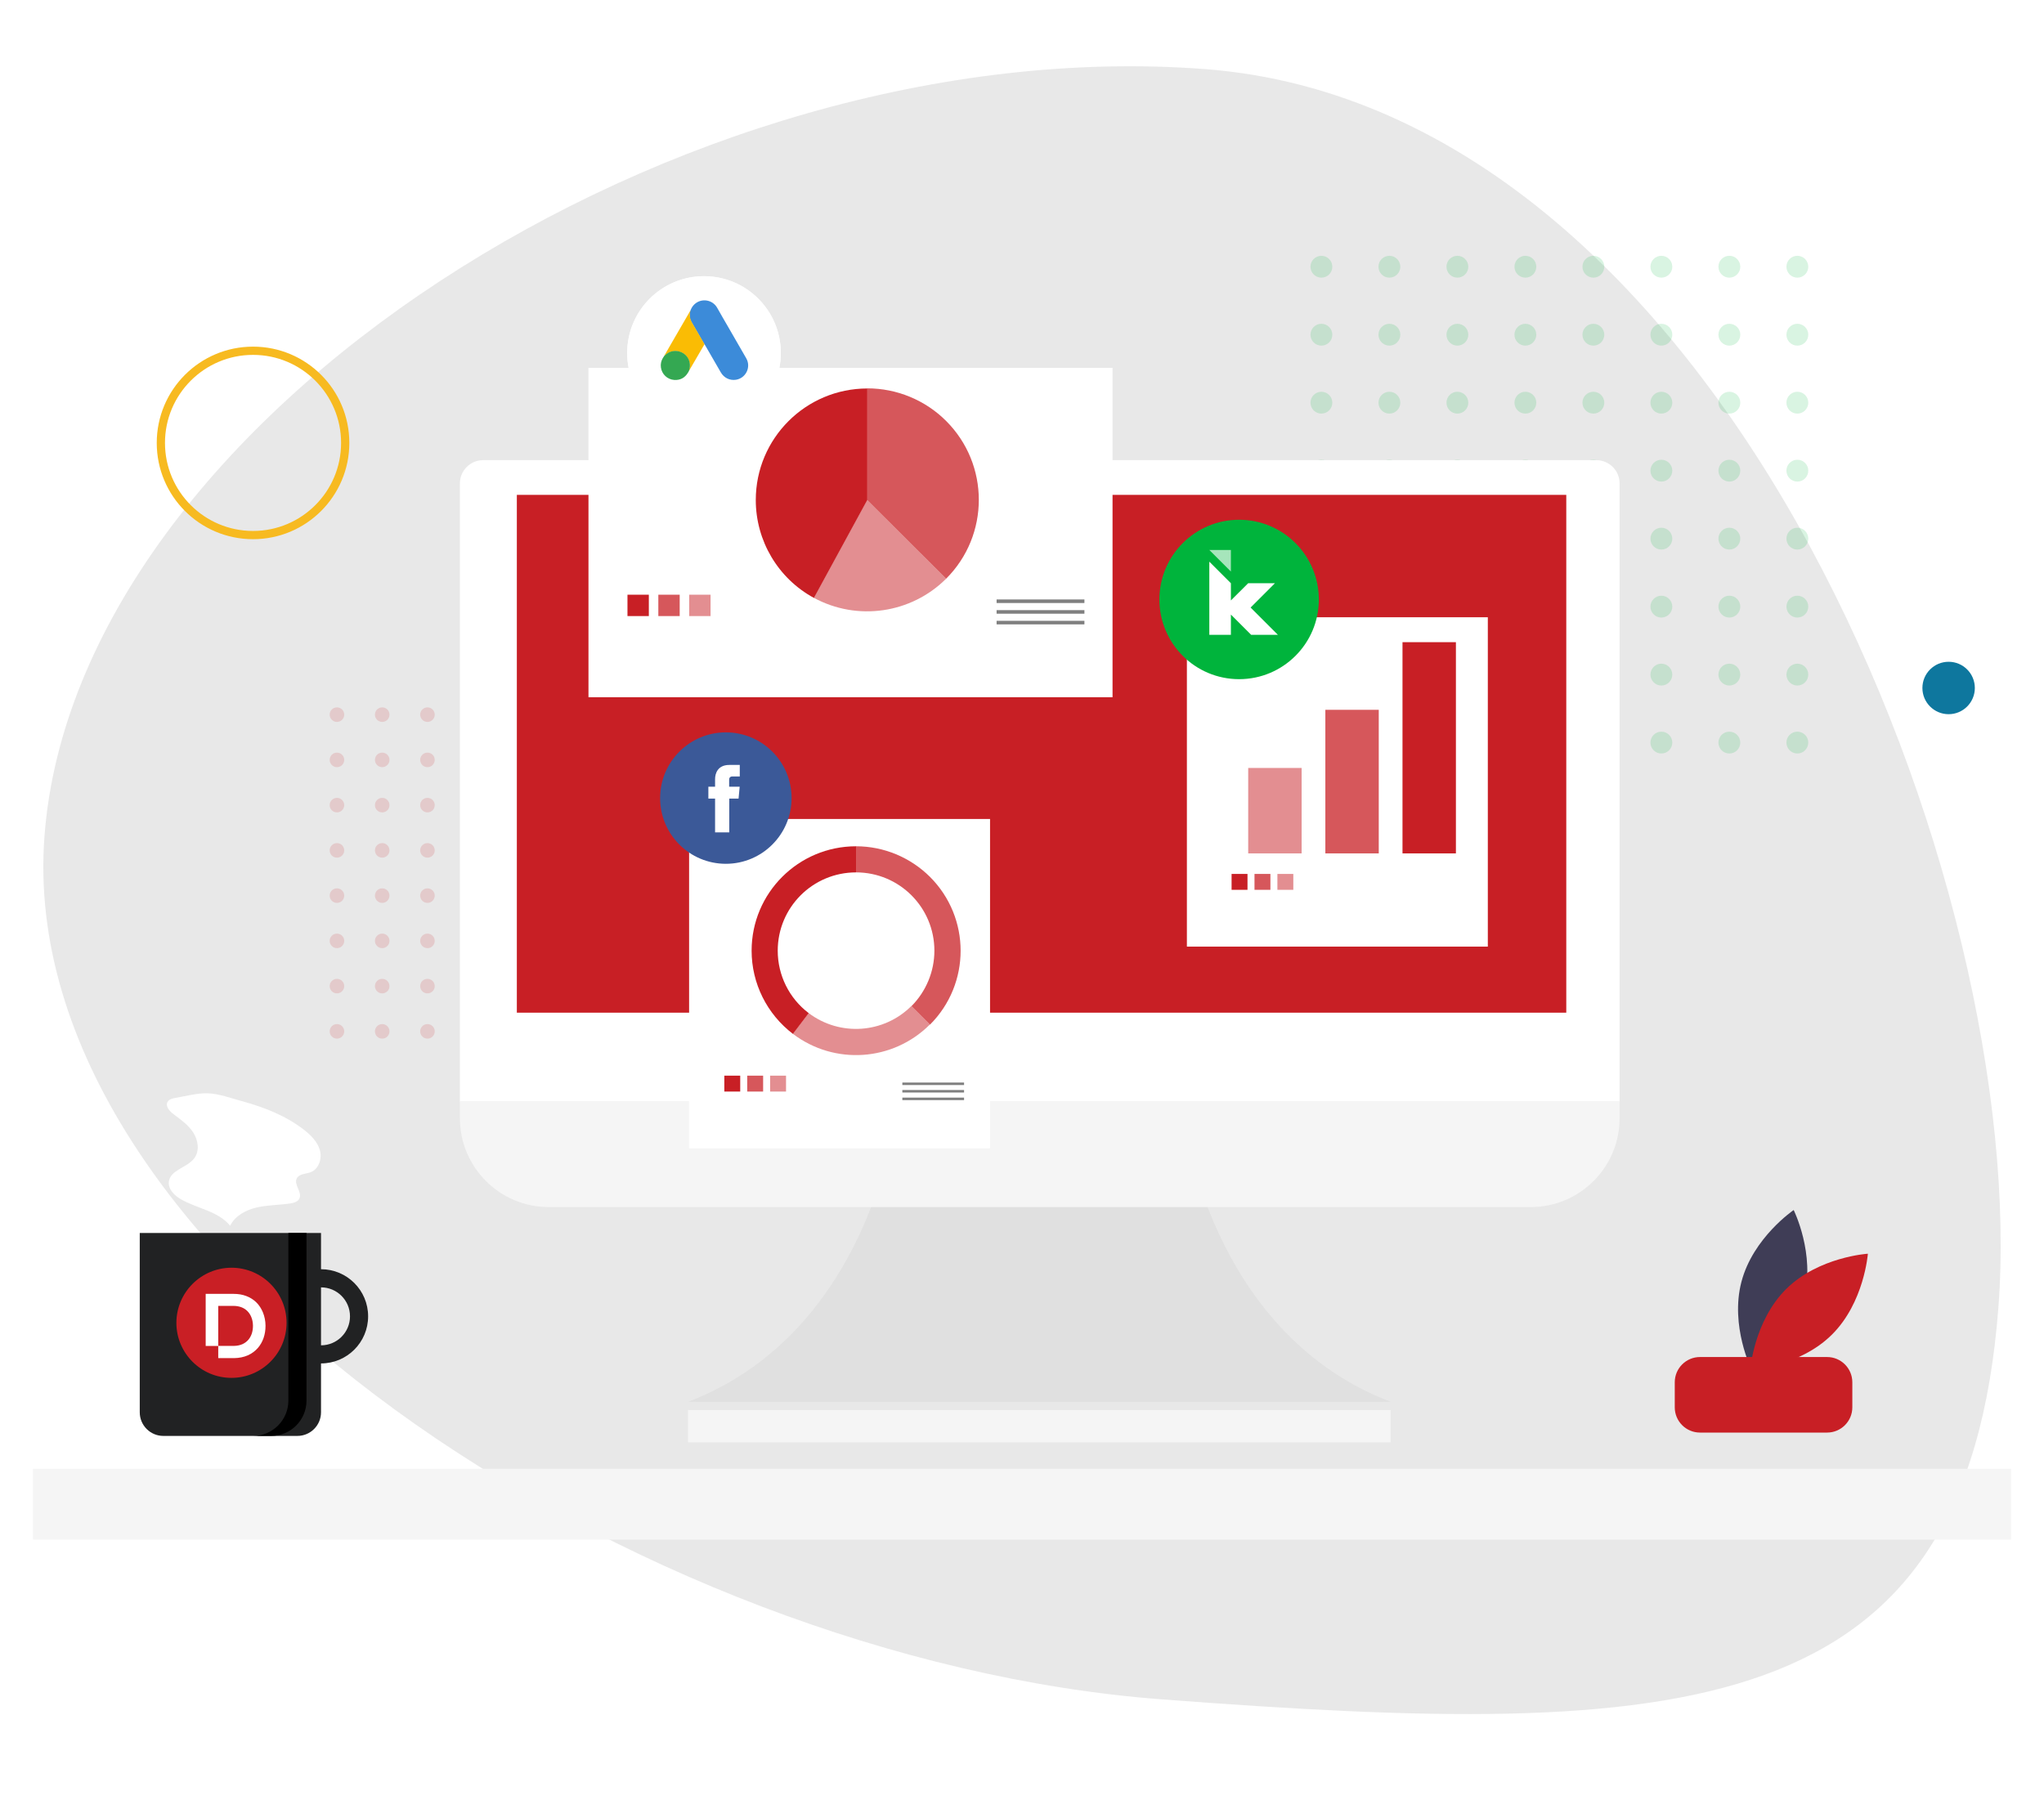 <svg width="417" height="371" viewBox="0 0 417 371" fill="none" xmlns="http://www.w3.org/2000/svg">
<g id="Graphic" clip-path="url(#clip0_30_413)">
<g id="Computer">
<g id="Group 17">
<path id="Vector" d="M236.864 346.742C130.014 338.612 2.59 255.818 9.077 170.569C15.565 85.321 138.976 5.963 245.826 14.098C352.676 22.232 414.183 181.543 407.696 266.788C401.209 352.037 343.714 354.872 236.864 346.742Z" fill="#E8E8E8"/>
<g id="Group 27" opacity="0.15">
<circle id="Ellipse 4" cx="68.742" cy="145.823" r="1.484" fill="#C81F25"/>
<circle id="Ellipse 5" cx="77.975" cy="145.823" r="1.484" fill="#C81F25"/>
<circle id="Ellipse 6" cx="87.207" cy="145.823" r="1.484" fill="#C81F25"/>
<circle id="Ellipse 7" cx="96.439" cy="145.823" r="1.484" fill="#C81F25"/>
<circle id="Ellipse 8" cx="105.671" cy="145.823" r="1.484" fill="#C81F25"/>
<circle id="Ellipse 9" cx="114.904" cy="145.823" r="1.484" fill="#C81F25"/>
<circle id="Ellipse 13" cx="96.439" cy="155.056" r="1.484" fill="#C81F25"/>
<circle id="Ellipse 14" cx="105.671" cy="155.056" r="1.484" fill="#C81F25"/>
<circle id="Ellipse 15" cx="114.904" cy="155.056" r="1.484" fill="#C81F25"/>
<circle id="Ellipse 10" cx="68.742" cy="155.056" r="1.484" fill="#C81F25"/>
<circle id="Ellipse 11" cx="77.975" cy="155.056" r="1.484" fill="#C81F25"/>
<circle id="Ellipse 12" cx="87.207" cy="155.056" r="1.484" fill="#C81F25"/>
<circle id="Ellipse 16" cx="96.439" cy="164.288" r="1.484" fill="#C81F25"/>
<circle id="Ellipse 17" cx="105.671" cy="164.288" r="1.484" fill="#C81F25"/>
<circle id="Ellipse 18" cx="114.904" cy="164.288" r="1.484" fill="#C81F25"/>
<circle id="Ellipse 19" cx="68.742" cy="164.288" r="1.484" fill="#C81F25"/>
<circle id="Ellipse 20" cx="77.975" cy="164.288" r="1.484" fill="#C81F25"/>
<circle id="Ellipse 21" cx="87.207" cy="164.288" r="1.484" fill="#C81F25"/>
<circle id="Ellipse 22" cx="96.439" cy="173.52" r="1.484" fill="#C81F25"/>
<circle id="Ellipse 23" cx="105.671" cy="173.52" r="1.484" fill="#C81F25"/>
<circle id="Ellipse 24" cx="114.904" cy="173.52" r="1.484" fill="#C81F25"/>
<circle id="Ellipse 25" cx="68.742" cy="173.52" r="1.484" fill="#C81F25"/>
<circle id="Ellipse 26" cx="77.975" cy="173.52" r="1.484" fill="#C81F25"/>
<circle id="Ellipse 27" cx="87.207" cy="173.52" r="1.484" fill="#C81F25"/>
<circle id="Ellipse 28" cx="96.439" cy="182.752" r="1.484" fill="#C81F25"/>
<circle id="Ellipse 29" cx="105.671" cy="182.752" r="1.484" fill="#C81F25"/>
<circle id="Ellipse 30" cx="114.904" cy="182.752" r="1.484" fill="#C81F25"/>
<circle id="Ellipse 31" cx="68.742" cy="182.752" r="1.484" fill="#C81F25"/>
<circle id="Ellipse 32" cx="77.975" cy="182.752" r="1.484" fill="#C81F25"/>
<circle id="Ellipse 33" cx="87.207" cy="182.752" r="1.484" fill="#C81F25"/>
<circle id="Ellipse 34" cx="96.439" cy="191.985" r="1.484" fill="#C81F25"/>
<circle id="Ellipse 35" cx="105.671" cy="191.985" r="1.484" fill="#C81F25"/>
<circle id="Ellipse 36" cx="114.904" cy="191.985" r="1.484" fill="#C81F25"/>
<circle id="Ellipse 40" cx="124.136" cy="145.823" r="1.484" fill="#C81F25"/>
<circle id="Ellipse 41" cx="133.368" cy="145.823" r="1.484" fill="#C81F25"/>
<circle id="Ellipse 42" cx="124.136" cy="155.056" r="1.484" fill="#C81F25"/>
<circle id="Ellipse 43" cx="133.368" cy="155.056" r="1.484" fill="#C81F25"/>
<circle id="Ellipse 44" cx="124.136" cy="164.288" r="1.484" fill="#C81F25"/>
<circle id="Ellipse 45" cx="133.368" cy="164.288" r="1.484" fill="#C81F25"/>
<circle id="Ellipse 46" cx="124.136" cy="173.52" r="1.484" fill="#C81F25"/>
<circle id="Ellipse 47" cx="133.368" cy="173.52" r="1.484" fill="#C81F25"/>
<circle id="Ellipse 48" cx="124.136" cy="182.752" r="1.484" fill="#C81F25"/>
<circle id="Ellipse 49" cx="133.368" cy="182.752" r="1.484" fill="#C81F25"/>
<circle id="Ellipse 50" cx="124.136" cy="191.985" r="1.484" fill="#C81F25"/>
<circle id="Ellipse 51" cx="133.368" cy="191.985" r="1.484" fill="#C81F25"/>
<circle id="Ellipse 37" cx="68.742" cy="191.985" r="1.484" fill="#C81F25"/>
<circle id="Ellipse 38" cx="77.975" cy="191.985" r="1.484" fill="#C81F25"/>
<circle id="Ellipse 39" cx="87.207" cy="191.985" r="1.484" fill="#C81F25"/>
<circle id="Ellipse 52" cx="96.439" cy="201.217" r="1.484" fill="#C81F25"/>
<circle id="Ellipse 53" cx="105.671" cy="201.217" r="1.484" fill="#C81F25"/>
<circle id="Ellipse 54" cx="114.904" cy="201.217" r="1.484" fill="#C81F25"/>
<circle id="Ellipse 55" cx="68.742" cy="201.217" r="1.484" fill="#C81F25"/>
<circle id="Ellipse 56" cx="77.975" cy="201.217" r="1.484" fill="#C81F25"/>
<circle id="Ellipse 57" cx="87.207" cy="201.217" r="1.484" fill="#C81F25"/>
<circle id="Ellipse 58" cx="96.439" cy="210.449" r="1.484" fill="#C81F25"/>
<circle id="Ellipse 59" cx="105.671" cy="210.449" r="1.484" fill="#C81F25"/>
<circle id="Ellipse 60" cx="114.904" cy="210.449" r="1.484" fill="#C81F25"/>
<circle id="Ellipse 61" cx="124.136" cy="201.217" r="1.484" fill="#C81F25"/>
<circle id="Ellipse 62" cx="133.368" cy="201.217" r="1.484" fill="#C81F25"/>
<circle id="Ellipse 63" cx="124.136" cy="210.449" r="1.484" fill="#C81F25"/>
<circle id="Ellipse 64" cx="133.368" cy="210.449" r="1.484" fill="#C81F25"/>
<circle id="Ellipse 65" cx="68.742" cy="210.449" r="1.484" fill="#C81F25"/>
<circle id="Ellipse 66" cx="77.975" cy="210.449" r="1.484" fill="#C81F25"/>
<circle id="Ellipse 67" cx="87.207" cy="210.449" r="1.484" fill="#C81F25"/>
</g>
<g id="Group 25" opacity="0.15">
<circle id="Ellipse 4_2" cx="269.581" cy="54.426" r="2.23" fill="#00B43C"/>
<circle id="Ellipse 5_2" cx="283.453" cy="54.426" r="2.23" fill="#00B43C"/>
<circle id="Ellipse 6_2" cx="297.324" cy="54.426" r="2.23" fill="#00B43C"/>
<circle id="Ellipse 7_2" cx="311.195" cy="54.426" r="2.23" fill="#00B43C"/>
<circle id="Ellipse 8_2" cx="325.067" cy="54.426" r="2.23" fill="#00B43C"/>
<circle id="Ellipse 9_2" cx="338.938" cy="54.426" r="2.23" fill="#00B43C"/>
<circle id="Ellipse 13_2" cx="311.195" cy="68.297" r="2.23" fill="#00B43C"/>
<circle id="Ellipse 14_2" cx="325.067" cy="68.297" r="2.23" fill="#00B43C"/>
<circle id="Ellipse 15_2" cx="338.938" cy="68.297" r="2.23" fill="#00B43C"/>
<circle id="Ellipse 10_2" cx="269.581" cy="68.297" r="2.23" fill="#00B43C"/>
<circle id="Ellipse 11_2" cx="283.453" cy="68.297" r="2.23" fill="#00B43C"/>
<circle id="Ellipse 12_2" cx="297.324" cy="68.297" r="2.23" fill="#00B43C"/>
<circle id="Ellipse 16_2" cx="311.195" cy="82.168" r="2.23" fill="#00B43C"/>
<circle id="Ellipse 17_2" cx="325.067" cy="82.168" r="2.23" fill="#00B43C"/>
<circle id="Ellipse 18_2" cx="338.938" cy="82.168" r="2.23" fill="#00B43C"/>
<circle id="Ellipse 19_2" cx="269.581" cy="82.168" r="2.23" fill="#00B43C"/>
<circle id="Ellipse 20_2" cx="283.453" cy="82.168" r="2.23" fill="#00B43C"/>
<circle id="Ellipse 21_2" cx="297.324" cy="82.168" r="2.23" fill="#00B43C"/>
<circle id="Ellipse 22_2" cx="311.195" cy="96.04" r="2.23" fill="#00B43C"/>
<circle id="Ellipse 23_2" cx="325.067" cy="96.04" r="2.23" fill="#00B43C"/>
<circle id="Ellipse 24_2" cx="338.938" cy="96.04" r="2.23" fill="#00B43C"/>
<circle id="Ellipse 25_2" cx="269.581" cy="96.04" r="2.23" fill="#00B43C"/>
<circle id="Ellipse 26_2" cx="283.453" cy="96.04" r="2.23" fill="#00B43C"/>
<circle id="Ellipse 27_2" cx="297.324" cy="96.04" r="2.23" fill="#00B43C"/>
<circle id="Ellipse 28_2" cx="311.195" cy="109.911" r="2.23" fill="#00B43C"/>
<circle id="Ellipse 29_2" cx="325.067" cy="109.911" r="2.23" fill="#00B43C"/>
<circle id="Ellipse 30_2" cx="338.938" cy="109.911" r="2.23" fill="#00B43C"/>
<circle id="Ellipse 31_2" cx="269.581" cy="109.911" r="2.23" fill="#00B43C"/>
<circle id="Ellipse 32_2" cx="283.453" cy="109.911" r="2.23" fill="#00B43C"/>
<circle id="Ellipse 33_2" cx="297.324" cy="109.911" r="2.23" fill="#00B43C"/>
<circle id="Ellipse 34_2" cx="311.195" cy="123.782" r="2.23" fill="#00B43C"/>
<circle id="Ellipse 35_2" cx="325.067" cy="123.782" r="2.23" fill="#00B43C"/>
<circle id="Ellipse 36_2" cx="338.938" cy="123.782" r="2.23" fill="#00B43C"/>
<circle id="Ellipse 40_2" cx="352.809" cy="54.426" r="2.23" fill="#00B43C"/>
<circle id="Ellipse 41_2" cx="366.681" cy="54.426" r="2.23" fill="#00B43C"/>
<circle id="Ellipse 42_2" cx="352.809" cy="68.297" r="2.23" fill="#00B43C"/>
<circle id="Ellipse 43_2" cx="366.681" cy="68.297" r="2.23" fill="#00B43C"/>
<circle id="Ellipse 44_2" cx="352.809" cy="82.168" r="2.23" fill="#00B43C"/>
<circle id="Ellipse 45_2" cx="366.681" cy="82.168" r="2.23" fill="#00B43C"/>
<circle id="Ellipse 46_2" cx="352.809" cy="96.04" r="2.23" fill="#00B43C"/>
<circle id="Ellipse 47_2" cx="366.681" cy="96.04" r="2.23" fill="#00B43C"/>
<circle id="Ellipse 48_2" cx="352.809" cy="109.911" r="2.23" fill="#00B43C"/>
<circle id="Ellipse 49_2" cx="366.681" cy="109.911" r="2.23" fill="#00B43C"/>
<circle id="Ellipse 50_2" cx="352.809" cy="123.782" r="2.23" fill="#00B43C"/>
<circle id="Ellipse 51_2" cx="366.681" cy="123.782" r="2.23" fill="#00B43C"/>
<circle id="Ellipse 37_2" cx="269.581" cy="123.782" r="2.23" fill="#00B43C"/>
<circle id="Ellipse 38_2" cx="283.453" cy="123.782" r="2.23" fill="#00B43C"/>
<circle id="Ellipse 39_2" cx="297.324" cy="123.782" r="2.23" fill="#00B43C"/>
<circle id="Ellipse 52_2" cx="311.195" cy="137.654" r="2.23" fill="#00B43C"/>
<circle id="Ellipse 53_2" cx="325.067" cy="137.654" r="2.23" fill="#00B43C"/>
<circle id="Ellipse 54_2" cx="338.938" cy="137.654" r="2.23" fill="#00B43C"/>
<circle id="Ellipse 55_2" cx="269.581" cy="137.654" r="2.23" fill="#00B43C"/>
<circle id="Ellipse 56_2" cx="283.453" cy="137.654" r="2.23" fill="#00B43C"/>
<circle id="Ellipse 57_2" cx="297.324" cy="137.654" r="2.23" fill="#00B43C"/>
<circle id="Ellipse 58_2" cx="311.195" cy="151.525" r="2.23" fill="#00B43C"/>
<circle id="Ellipse 59_2" cx="325.067" cy="151.525" r="2.23" fill="#00B43C"/>
<circle id="Ellipse 60_2" cx="338.938" cy="151.525" r="2.23" fill="#00B43C"/>
<circle id="Ellipse 61_2" cx="352.809" cy="137.654" r="2.23" fill="#00B43C"/>
<circle id="Ellipse 62_2" cx="366.681" cy="137.654" r="2.23" fill="#00B43C"/>
<circle id="Ellipse 63_2" cx="352.809" cy="151.525" r="2.23" fill="#00B43C"/>
<circle id="Ellipse 64_2" cx="366.681" cy="151.525" r="2.23" fill="#00B43C"/>
<circle id="Ellipse 65_2" cx="269.581" cy="151.525" r="2.23" fill="#00B43C"/>
<circle id="Ellipse 66_2" cx="283.453" cy="151.525" r="2.23" fill="#00B43C"/>
<circle id="Ellipse 67_2" cx="297.324" cy="151.525" r="2.23" fill="#00B43C"/>
</g>
<g id="Vector_2" filter="url(#filter0_d_30_413)">
<path d="M410.274 292.979H6.726V307.44H410.274V292.979Z" fill="#F5F5F5"/>
</g>
<path id="Vector_3" d="M242.328 232.061C242.328 232.061 248.327 272.54 283.712 286.038H140.373C175.757 272.544 181.756 232.061 181.756 232.061H242.328Z" fill="#E0E0E0"/>
<g id="Vector_4" filter="url(#filter1_d_30_413)">
<path d="M283.704 286.034H140.373V292.633H283.704V286.034Z" fill="#F5F5F5"/>
</g>
<g id="Group 27_2" filter="url(#filter2_d_30_413)">
<path id="Vector_5" d="M98.569 90.536H325.675C328.292 90.536 330.416 92.657 330.416 95.277V221.424H93.825V95.273C93.825 92.657 95.945 90.533 98.566 90.533C98.566 90.536 98.569 90.536 98.569 90.536Z" fill="white"/>
<path id="Vector_6" d="M312.281 242.94H111.963C101.944 242.94 93.825 234.817 93.825 224.801V221.35H330.416V224.801C330.42 234.821 322.297 242.94 312.281 242.94Z" fill="#F5F5F5"/>
</g>
<path id="Vector_7" d="M319.539 100.977H105.442V206.638H319.539V100.977Z" fill="#C81F25"/>
<g id="Group">
<path id="Vector_8" d="M65.49 258.984C60.179 258.984 55.878 263.29 55.878 268.596C55.878 273.906 60.183 278.208 65.49 278.208C70.799 278.208 75.101 273.902 75.101 268.596C75.101 263.29 70.796 258.984 65.49 258.984ZM65.49 274.514C62.223 274.514 59.575 271.867 59.575 268.6C59.575 265.333 62.223 262.686 65.49 262.686C68.756 262.686 71.404 265.333 71.404 268.6C71.404 271.863 68.756 274.514 65.49 274.514Z" fill="#212223"/>
<path id="Vector_9" d="M28.516 251.589H65.49V288.181C65.49 290.84 63.335 292.999 60.672 292.999H33.33C30.671 292.999 28.512 290.844 28.512 288.181V251.589H28.516Z" fill="#212223"/>
<path id="Vector_10" d="M58.833 251.589V285.788C58.833 289.771 55.605 292.999 51.622 292.999H55.32C59.302 292.999 62.531 289.771 62.531 285.788V251.589H58.833Z" fill="black"/>
<path id="Vector_11" d="M35.811 224.023C35.188 224.131 34.484 224.296 34.18 224.85C33.695 225.727 34.572 226.72 35.377 227.324C36.858 228.44 38.42 229.537 39.428 231.095C40.437 232.654 40.752 234.828 39.651 236.321C38.212 238.271 34.784 238.691 34.453 241.088C34.242 242.627 35.573 243.943 36.92 244.716C40.252 246.625 44.542 247.133 46.955 250.119C47.951 248.068 50.183 246.879 52.411 246.375C54.635 245.867 56.947 245.905 59.202 245.563C59.93 245.451 60.749 245.228 61.076 244.57C61.707 243.289 59.91 241.757 60.53 240.472C61.003 239.495 62.388 239.572 63.4 239.179C65.051 238.541 65.728 236.421 65.263 234.716C64.793 233.011 63.473 231.68 62.081 230.587C58.333 227.644 53.827 225.912 49.271 224.665C47.151 224.084 44.665 223.176 42.464 223.092C40.337 222.999 37.912 223.665 35.811 224.023Z" fill="white"/>
<g id="Group_2">
<g id="dyverse-digital 1" clip-path="url(#clip1_30_413)">
<g id="Group_3">
<path id="Vector_12" fill-rule="evenodd" clip-rule="evenodd" d="M47.222 258.678C53.429 258.678 58.461 263.709 58.461 269.917C58.461 276.124 53.429 281.155 47.222 281.155C41.016 281.155 35.984 276.123 35.984 269.917C36.001 263.717 41.023 258.695 47.222 258.678Z" fill="#C91F25"/>
<path id="Vector_13" d="M47.616 264.013H42.027H41.962V264.077V274.639H44.524V266.78V266.467H44.838H47.616C48.221 266.467 48.74 266.564 49.205 266.726C49.703 266.91 50.124 267.18 50.459 267.515C50.827 267.883 51.108 268.326 51.292 268.812C51.497 269.321 51.594 269.883 51.605 270.445V270.456V270.585C51.605 271.094 51.529 271.612 51.378 272.088C51.227 272.542 51.011 272.964 50.708 273.331C50.384 273.72 49.962 274.056 49.443 274.283C48.967 274.488 48.416 274.618 47.767 274.629H47.757H47.605H44.524V277.126H47.616H47.767C48.827 277.104 49.746 276.91 50.535 276.564C51.378 276.196 52.07 275.666 52.621 275.039C53.13 274.445 53.508 273.764 53.767 273.029C54.038 272.25 54.167 271.418 54.167 270.585V270.456C54.157 269.548 53.983 268.65 53.648 267.818C53.335 267.05 52.892 266.337 52.286 265.742C51.735 265.202 51.054 264.759 50.243 264.456C49.497 264.164 48.621 264.013 47.616 264.013Z" fill="white"/>
</g>
</g>
</g>
</g>
<path id="Vector_14" d="M51.622 109.181C62.008 109.181 70.427 100.762 70.427 90.376C70.427 79.991 62.008 71.572 51.622 71.572C41.237 71.572 32.818 79.991 32.818 90.376C32.818 100.762 41.237 109.181 51.622 109.181Z" stroke="#F7BA20" stroke-width="1.681" stroke-miterlimit="10"/>
<path id="Vector_15" d="M397.542 145.732C400.496 145.732 402.89 143.337 402.89 140.383C402.89 137.429 400.496 135.035 397.542 135.035C394.588 135.035 392.193 137.429 392.193 140.383C392.193 143.337 394.588 145.732 397.542 145.732Z" fill="#0E779E"/>
</g>
<g id="Group 18">
<g id="Vector_16" filter="url(#filter3_d_30_413)">
<path d="M229.662 69.01H124.091V134.871H229.662V69.01Z" fill="white"/>
<path d="M229.662 69.01H124.091V134.871H229.662V69.01Z" stroke="white" stroke-width="1.345" stroke-miterlimit="10"/>
</g>
<path id="Vector_17" d="M193.026 118.081C201.912 109.195 201.912 94.788 193.026 85.901C188.764 81.64 182.977 79.243 176.924 79.243V102.004L193.026 118.081Z" fill="#C81F25" fill-opacity="0.75"/>
<path id="Vector_18" d="M176.948 79.269C164.381 79.269 154.188 89.463 154.188 102.03C154.188 110.359 158.74 118.035 166.052 122.006L176.948 102.005V79.269Z" fill="#C81F25"/>
<path id="Vector_19" d="M193.026 118.081L176.924 101.979L166.028 121.98C174.89 126.798 185.883 125.2 193.026 118.081Z" fill="#C81F25" fill-opacity="0.5"/>
<path id="Vector_20" d="M132.371 121.35H128.012V125.709H132.371V121.35Z" fill="#C81F25"/>
<path id="Vector_21" d="M138.667 121.35H134.308V125.709H138.667V121.35Z" fill="#C81F25" fill-opacity="0.75"/>
<path id="Vector_22" d="M144.962 121.35H140.603V125.709H144.962V121.35Z" fill="#C81F25" fill-opacity="0.5"/>
<path id="Vector_23" d="M221.235 122.319H203.317V123.045H221.235V122.319Z" fill="black" fill-opacity="0.5"/>
<path id="Vector_24" d="M221.235 124.498H203.317V125.224H221.235V124.498Z" fill="black" fill-opacity="0.5"/>
<path id="Vector_25" d="M221.235 126.677H203.317V127.404H221.235V126.677Z" fill="black" fill-opacity="0.5"/>
<g id="Vector_26" filter="url(#filter4_d_30_413)">
<path d="M306.224 119.897H246.174V185.758H306.224V119.897Z" fill="white"/>
<path d="M306.224 119.897H246.174V185.758H306.224V119.897Z" stroke="white" stroke-width="1.345" stroke-miterlimit="10"/>
</g>
<path id="Vector_27" d="M265.546 156.702H254.649V174.136H265.546V156.702Z" fill="#C81F25" fill-opacity="0.5"/>
<path id="Vector_28" d="M281.284 144.837H270.388V174.136H281.284V144.837Z" fill="#C81F25" fill-opacity="0.75"/>
<path id="Vector_29" d="M297.023 131.036H286.127V174.136H297.023V131.036Z" fill="#C81F25"/>
<path id="Vector_30" d="M254.504 178.325H251.259V181.569H254.504V178.325Z" fill="#C81F25"/>
<path id="Vector_31" d="M259.177 178.325H255.933V181.569H259.177V178.325Z" fill="#C81F25" fill-opacity="0.75"/>
<path id="Vector_32" d="M263.851 178.325H260.606V181.569H263.851V178.325Z" fill="#C81F25" fill-opacity="0.5"/>
<g id="Group 23">
<g id="Group 22">
<g id="Vector_33" filter="url(#filter5_d_30_413)">
<path d="M204.671 161.06H144.621V226.921H204.671V161.06Z" fill="white"/>
<path d="M204.671 161.06H144.621V226.921H204.671V161.06Z" stroke="white" stroke-width="1.345" stroke-miterlimit="10"/>
</g>
<path id="Vector_34" d="M151.013 219.488H147.769V222.733H151.013V219.488Z" fill="#C81F25"/>
<path id="Vector_35" d="M155.687 219.488H152.442V222.733H155.687V219.488Z" fill="#C81F25" fill-opacity="0.75"/>
<path id="Vector_36" d="M160.36 219.488H157.115V222.733H160.36V219.488Z" fill="#C81F25" fill-opacity="0.5"/>
<path id="Vector_37" d="M196.68 220.892H184.089V221.401H196.68V220.892Z" fill="black" fill-opacity="0.5"/>
<path id="Vector_38" d="M196.68 222.418H184.089V222.926H196.68V222.418Z" fill="black" fill-opacity="0.5"/>
<path id="Vector_39" d="M196.68 223.967H184.089V224.476H196.68V223.967Z" fill="black" fill-opacity="0.5"/>
<path id="Vector_40" d="M174.646 172.683V178.01C183.484 178.01 190.627 185.153 190.627 193.991C190.627 198.228 188.932 202.296 185.954 205.299L189.731 209.076C198.06 200.747 198.06 187.26 189.731 178.93C185.711 174.935 180.288 172.683 174.646 172.683Z" fill="#C81F25" fill-opacity="0.75"/>
<path id="Vector_41" d="M189.706 209.052L185.929 205.275C180.287 210.916 171.328 211.522 164.96 206.703L161.74 210.941C170.239 217.406 182.176 216.582 189.706 209.052Z" fill="#C81F25" fill-opacity="0.5"/>
<path id="Vector_42" d="M158.665 193.991C158.665 185.153 165.808 178.01 174.646 178.01V172.683C162.878 172.683 153.338 182.223 153.338 193.991C153.338 200.65 156.461 206.921 161.764 210.965L164.985 206.727C160.989 203.701 158.665 198.979 158.665 193.991Z" fill="#C81F25"/>
</g>
<g id="Group 50">
<circle id="Ellipse 3.1" cx="148.082" cy="162.849" r="11.728" fill="#3B5998" stroke="#3B5998" stroke-width="3.363"/>
<g id="Group 19">
<g id="Group_4">
<path id="Vector_43" d="M150.676 162.948H148.775V169.85H145.884V162.948H144.515V160.523H145.884V158.962C145.884 157.833 146.417 156.085 148.794 156.085H150.923V158.435H149.364C149.117 158.435 148.756 158.567 148.756 159.093V160.523H150.904L150.676 162.948Z" fill="white"/>
</g>
</g>
</g>
</g>
<g id="Group 21">
<g id="Ellipse 3.2" filter="url(#filter6_d_30_413)">
<circle cx="143.625" cy="70.349" r="15.671" fill="white"/>
<circle cx="143.625" cy="70.349" r="14.831" stroke="white" stroke-width="1.681"/>
</g>
<g id="Group_5">
<path id="Vector_44" d="M140.871 63.336C141.046 62.887 141.279 62.469 141.634 62.132C143.043 60.763 145.369 61.107 146.323 62.823C147.044 64.128 147.801 65.401 148.543 66.69C149.778 68.829 151.028 70.974 152.247 73.118C153.275 74.914 152.162 77.185 150.122 77.492C148.872 77.676 147.701 77.106 147.054 75.986C145.968 74.106 144.877 72.22 143.796 70.345C143.775 70.303 143.748 70.266 143.716 70.229C143.6 70.134 143.552 70.002 143.478 69.88C142.996 69.035 142.503 68.195 142.021 67.361C141.713 66.817 141.39 66.278 141.078 65.734C140.797 65.248 140.67 64.72 140.68 64.16C140.707 63.88 140.744 63.595 140.871 63.336Z" fill="#3C8BD9"/>
<path id="Vector_45" d="M140.871 63.336C140.807 63.595 140.749 63.853 140.733 64.123C140.712 64.725 140.86 65.285 141.162 65.808C141.952 67.16 142.741 68.523 143.525 69.88C143.6 70.002 143.653 70.123 143.727 70.239C143.298 70.984 142.863 71.724 142.429 72.468C141.825 73.509 141.221 74.549 140.611 75.59C140.585 75.59 140.574 75.574 140.569 75.553C140.564 75.495 140.585 75.448 140.595 75.389C140.892 74.317 140.643 73.361 139.907 72.548C139.456 72.051 138.879 71.776 138.216 71.681C137.353 71.56 136.595 71.782 135.912 72.32C135.79 72.416 135.71 72.548 135.567 72.622C135.541 72.622 135.525 72.606 135.52 72.585C135.864 71.988 136.203 71.396 136.547 70.799C137.967 68.338 139.393 65.871 140.823 63.415C140.839 63.389 140.86 63.368 140.871 63.336Z" fill="#FABC04"/>
<path id="Vector_46" d="M135.551 72.601C135.689 72.479 135.816 72.352 135.959 72.236C137.703 70.863 140.325 71.856 140.707 74.032C140.802 74.555 140.749 75.057 140.59 75.558C140.585 75.601 140.574 75.638 140.564 75.68C140.5 75.796 140.442 75.918 140.368 76.029C139.732 77.085 138.789 77.608 137.554 77.529C136.139 77.428 135.027 76.367 134.831 74.967C134.741 74.285 134.878 73.646 135.228 73.06C135.302 72.933 135.387 72.817 135.467 72.69C135.498 72.659 135.488 72.601 135.551 72.601Z" fill="#34A852"/>
</g>
</g>
<g id="Group 20">
<path id="Vector_47" d="M269.058 122.32C269.058 131.312 261.771 138.584 252.794 138.584C243.817 138.584 236.53 131.312 236.53 122.32C236.53 113.343 243.817 106.056 252.794 106.056C261.786 106.056 269.058 113.343 269.058 122.32Z" fill="#00B43C"/>
<path id="Vector_48" d="M251.118 112.221H246.714L251.118 116.624V112.221Z" fill="#A6E5BB"/>
<path id="Vector_49" d="M251.118 129.536V125.402L255.251 129.536H260.706L255.138 123.968L260.095 119.01H254.64L251.118 122.519V119.01L246.714 114.607V129.536H251.118Z" fill="white"/>
</g>
</g>
<g id="Group 24">
<path id="Vector_50" d="M368.023 264.898C365.658 273.91 357.364 279.541 357.364 279.541C357.364 279.541 352.909 270.563 355.274 261.551C357.639 252.538 365.932 246.908 365.932 246.908C365.932 246.908 370.391 255.886 368.023 264.898Z" fill="#3F3D56"/>
<path id="Vector_51" d="M364.435 262.99C357.805 269.539 357.066 279.534 357.066 279.534C357.066 279.534 367.071 278.914 373.698 272.365C380.325 265.816 381.067 255.821 381.067 255.821C381.067 255.821 371.062 256.445 364.435 262.99Z" fill="#C81F25"/>
<path id="Vector_52" d="M346.821 276.902H372.746C375.588 276.902 377.896 279.205 377.896 282.051V287.167C377.896 290.01 375.592 292.317 372.746 292.317H346.821C343.978 292.317 341.671 290.013 341.671 287.167V282.051C341.671 279.209 343.975 276.902 346.821 276.902Z" fill="#C81F25"/>
</g>
</g>
</g>
<defs>
<filter id="filter0_d_30_413" x="-0.673" y="292.307" width="418.345" height="29.257" filterUnits="userSpaceOnUse" color-interpolation-filters="sRGB">
<feFlood flood-opacity="0" result="BackgroundImageFix"/>
<feColorMatrix in="SourceAlpha" type="matrix" values="0 0 0 0 0 0 0 0 0 0 0 0 0 0 0 0 0 0 127 0" result="hardAlpha"/>
<feOffset dy="6.726"/>
<feGaussianBlur stdDeviation="3.699"/>
<feColorMatrix type="matrix" values="0 0 0 0 0 0 0 0 0 0 0 0 0 0 0 0 0 0 0.15 0"/>
<feBlend mode="normal" in2="BackgroundImageFix" result="effect1_dropShadow_30_413"/>
<feBlend mode="normal" in="SourceGraphic" in2="effect1_dropShadow_30_413" result="shape"/>
</filter>
<filter id="filter1_d_30_413" x="139.364" y="286.034" width="145.349" height="9.289" filterUnits="userSpaceOnUse" color-interpolation-filters="sRGB">
<feFlood flood-opacity="0" result="BackgroundImageFix"/>
<feColorMatrix in="SourceAlpha" type="matrix" values="0 0 0 0 0 0 0 0 0 0 0 0 0 0 0 0 0 0 127 0" result="hardAlpha"/>
<feOffset dy="1.681"/>
<feGaussianBlur stdDeviation="0.504"/>
<feColorMatrix type="matrix" values="0 0 0 0 0 0 0 0 0 0 0 0 0 0 0 0 0 0 0.2 0"/>
<feBlend mode="normal" in2="BackgroundImageFix" result="effect1_dropShadow_30_413"/>
<feBlend mode="normal" in="SourceGraphic" in2="effect1_dropShadow_30_413" result="shape"/>
</filter>
<filter id="filter2_d_30_413" x="83.736" y="83.807" width="256.769" height="172.584" filterUnits="userSpaceOnUse" color-interpolation-filters="sRGB">
<feFlood flood-opacity="0" result="BackgroundImageFix"/>
<feColorMatrix in="SourceAlpha" type="matrix" values="0 0 0 0 0 0 0 0 0 0 0 0 0 0 0 0 0 0 127 0" result="hardAlpha"/>
<feOffset dy="3.363"/>
<feGaussianBlur stdDeviation="5.044"/>
<feColorMatrix type="matrix" values="0 0 0 0 0 0 0 0 0 0 0 0 0 0 0 0 0 0 0.25 0"/>
<feBlend mode="normal" in2="BackgroundImageFix" result="effect1_dropShadow_30_413"/>
<feBlend mode="normal" in="SourceGraphic" in2="effect1_dropShadow_30_413" result="shape"/>
</filter>
<filter id="filter3_d_30_413" x="109.967" y="64.975" width="127.094" height="87.384" filterUnits="userSpaceOnUse" color-interpolation-filters="sRGB">
<feFlood flood-opacity="0" result="BackgroundImageFix"/>
<feColorMatrix in="SourceAlpha" type="matrix" values="0 0 0 0 0 0 0 0 0 0 0 0 0 0 0 0 0 0 127 0" result="hardAlpha"/>
<feOffset dx="-3.363" dy="6.726"/>
<feGaussianBlur stdDeviation="5.044"/>
<feColorMatrix type="matrix" values="0 0 0 0 0 0 0 0 0 0 0 0 0 0 0 0 0 0 0.25 0"/>
<feBlend mode="normal" in2="BackgroundImageFix" result="effect1_dropShadow_30_413"/>
<feBlend mode="normal" in="SourceGraphic" in2="effect1_dropShadow_30_413" result="shape"/>
</filter>
<filter id="filter4_d_30_413" x="232.05" y="115.862" width="81.572" height="87.384" filterUnits="userSpaceOnUse" color-interpolation-filters="sRGB">
<feFlood flood-opacity="0" result="BackgroundImageFix"/>
<feColorMatrix in="SourceAlpha" type="matrix" values="0 0 0 0 0 0 0 0 0 0 0 0 0 0 0 0 0 0 127 0" result="hardAlpha"/>
<feOffset dx="-3.363" dy="6.726"/>
<feGaussianBlur stdDeviation="5.044"/>
<feColorMatrix type="matrix" values="0 0 0 0 0 0 0 0 0 0 0 0 0 0 0 0 0 0 0.25 0"/>
<feBlend mode="normal" in2="BackgroundImageFix" result="effect1_dropShadow_30_413"/>
<feBlend mode="normal" in="SourceGraphic" in2="effect1_dropShadow_30_413" result="shape"/>
</filter>
<filter id="filter5_d_30_413" x="130.497" y="157.025" width="81.572" height="87.384" filterUnits="userSpaceOnUse" color-interpolation-filters="sRGB">
<feFlood flood-opacity="0" result="BackgroundImageFix"/>
<feColorMatrix in="SourceAlpha" type="matrix" values="0 0 0 0 0 0 0 0 0 0 0 0 0 0 0 0 0 0 127 0" result="hardAlpha"/>
<feOffset dx="-3.363" dy="6.726"/>
<feGaussianBlur stdDeviation="5.044"/>
<feColorMatrix type="matrix" values="0 0 0 0 0 0 0 0 0 0 0 0 0 0 0 0 0 0 0.25 0"/>
<feBlend mode="normal" in2="BackgroundImageFix" result="effect1_dropShadow_30_413"/>
<feBlend mode="normal" in="SourceGraphic" in2="effect1_dropShadow_30_413" result="shape"/>
</filter>
<filter id="filter6_d_30_413" x="127.953" y="54.678" width="31.343" height="33.024" filterUnits="userSpaceOnUse" color-interpolation-filters="sRGB">
<feFlood flood-opacity="0" result="BackgroundImageFix"/>
<feColorMatrix in="SourceAlpha" type="matrix" values="0 0 0 0 0 0 0 0 0 0 0 0 0 0 0 0 0 0 127 0" result="hardAlpha"/>
<feOffset dy="1.681"/>
<feColorMatrix type="matrix" values="0 0 0 0 0 0 0 0 0 0 0 0 0 0 0 0 0 0 0.1 0"/>
<feBlend mode="normal" in2="BackgroundImageFix" result="effect1_dropShadow_30_413"/>
<feBlend mode="normal" in="SourceGraphic" in2="effect1_dropShadow_30_413" result="shape"/>
</filter>
<clipPath id="clip0_30_413">
<rect width="417" height="370.667" fill="white"/>
</clipPath>
<clipPath id="clip1_30_413">
<rect width="22.532" height="22.532" fill="white" transform="translate(35.983 258.678)"/>
</clipPath>
</defs>
</svg>
